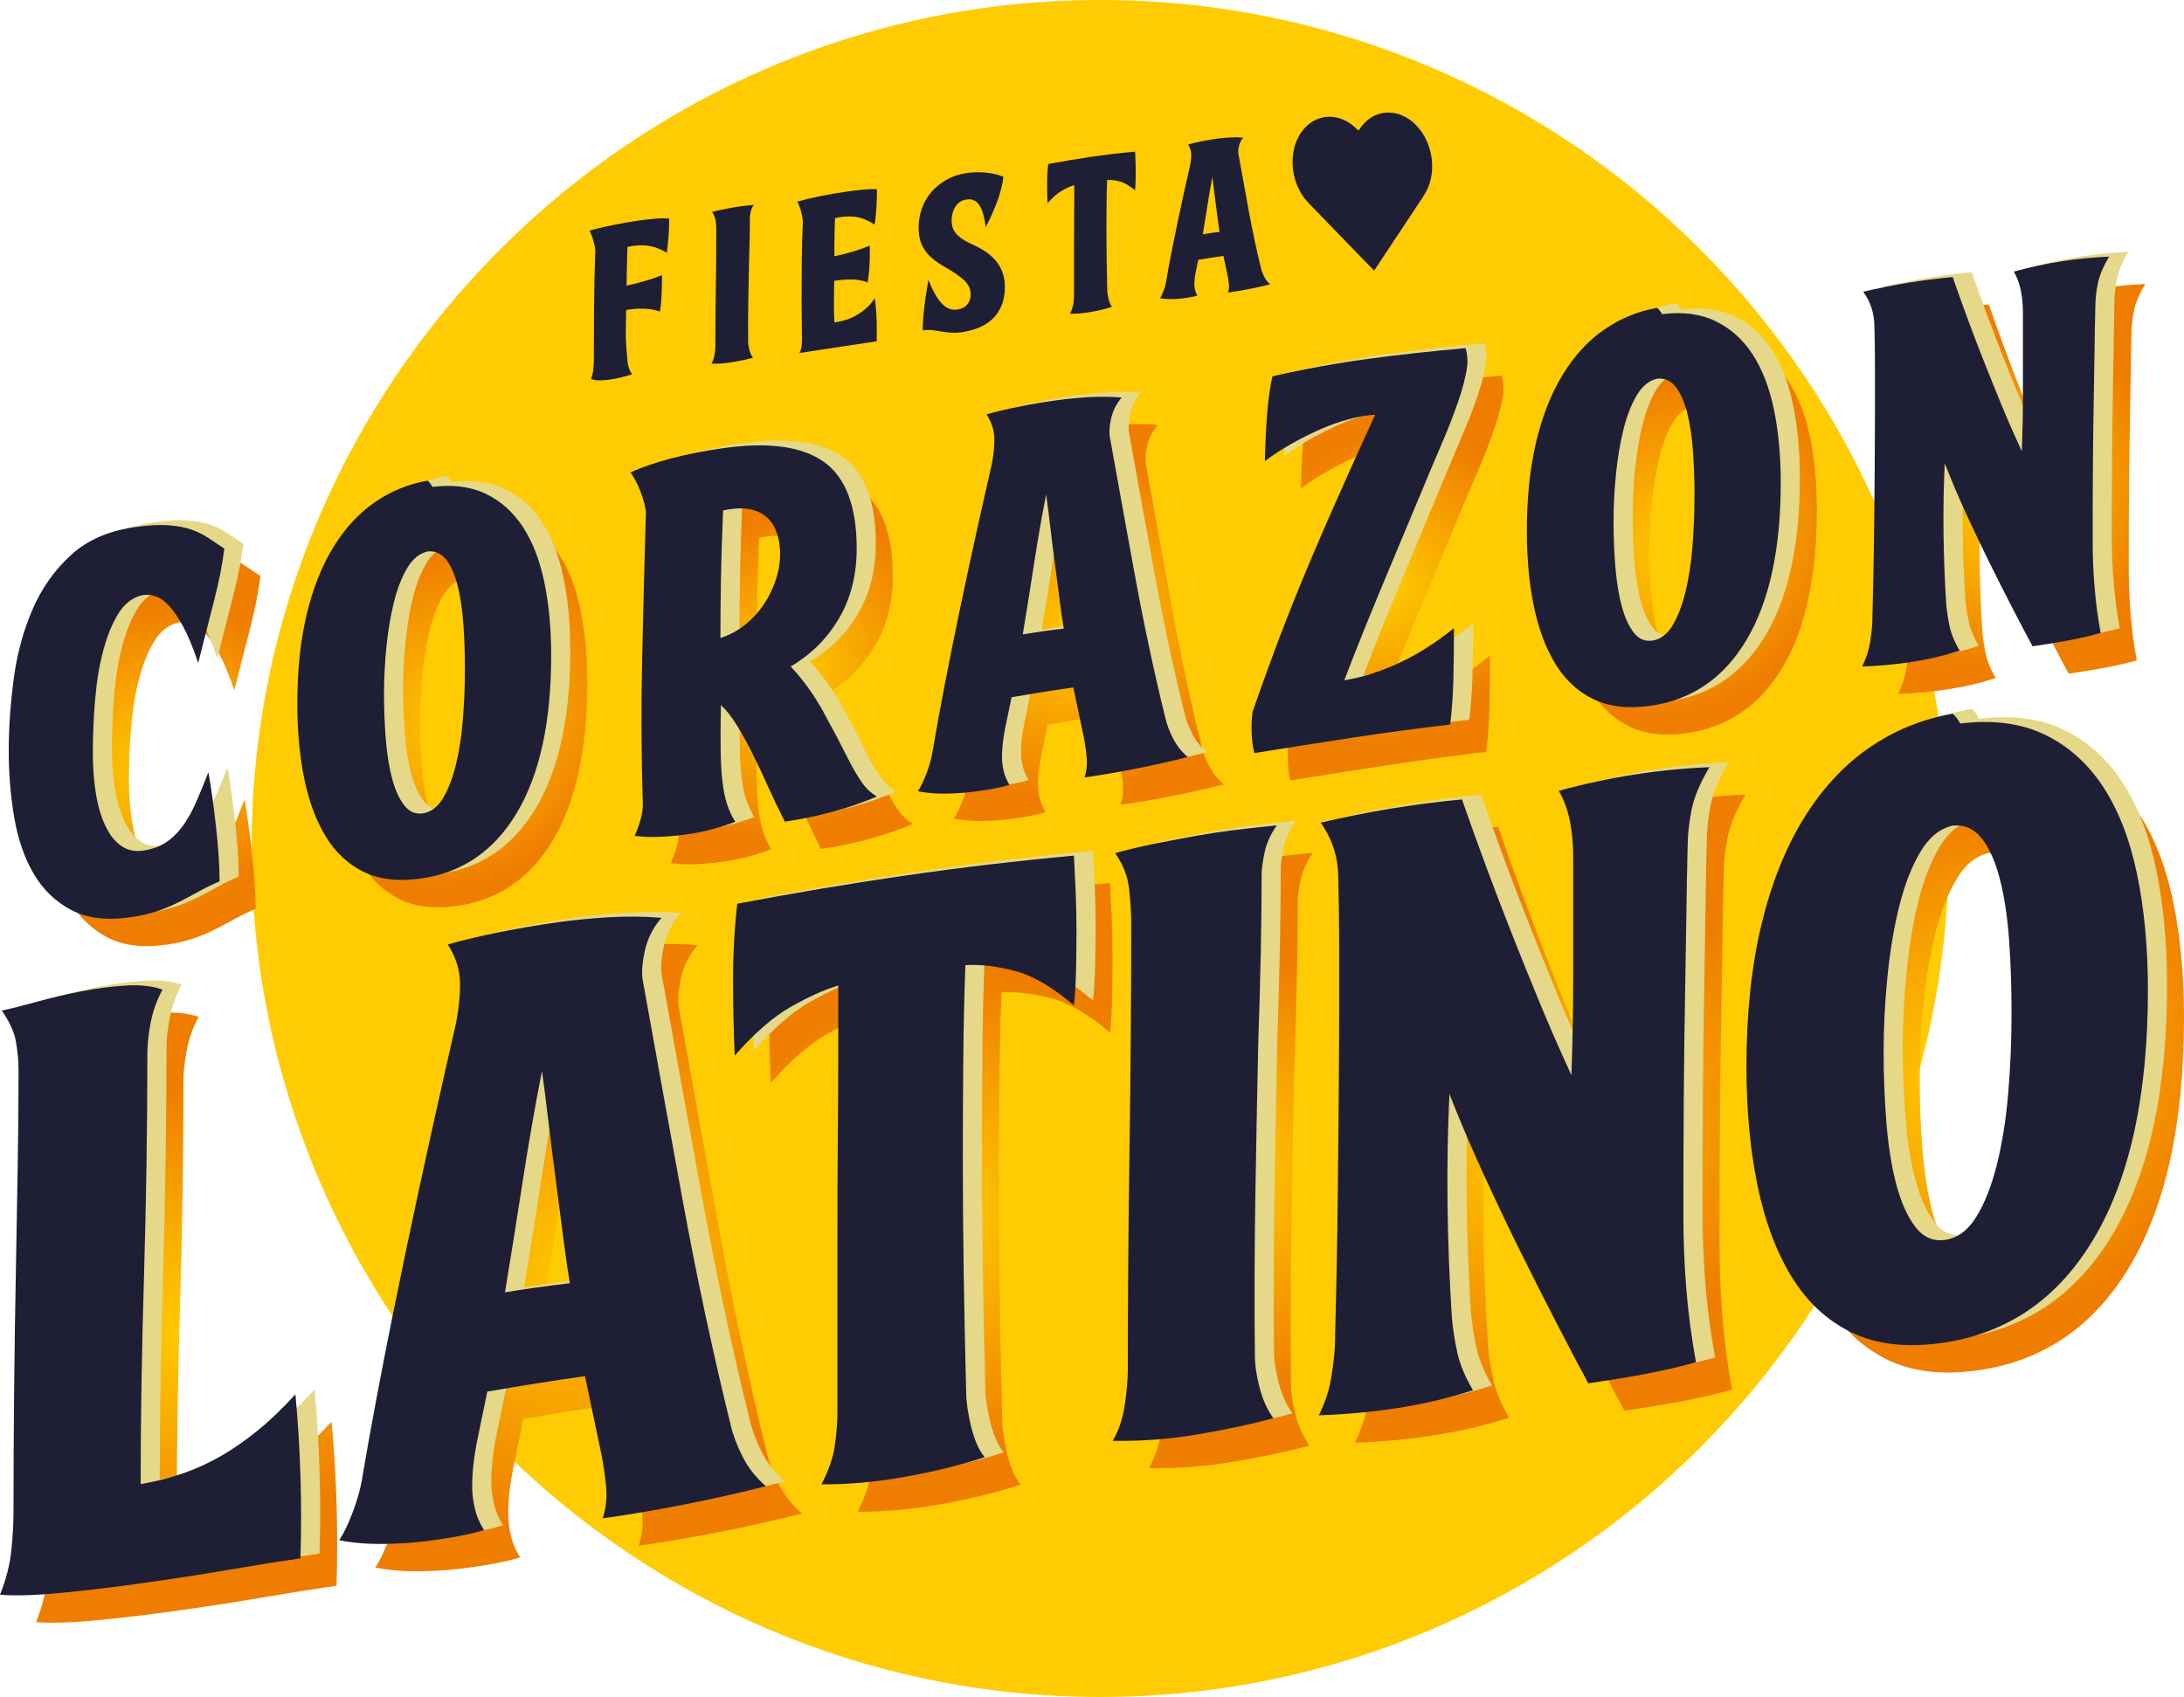 <?xml version="1.0" encoding="UTF-8"?>
<svg id="Ebene_1" data-name="Ebene 1" xmlns="http://www.w3.org/2000/svg" xmlns:xlink="http://www.w3.org/1999/xlink" viewBox="0 0 514.41 399.79">
  <defs>
    <style>
      .cls-1 {
        fill: url(#GradientFill_1-8);
      }

      .cls-2 {
        fill: url(#GradientFill_1-7);
      }

      .cls-3 {
        fill: url(#GradientFill_1-4);
      }

      .cls-4 {
        fill: url(#GradientFill_1-5);
      }

      .cls-5 {
        fill: url(#GradientFill_1-10);
      }

      .cls-6 {
        fill: url(#GradientFill_1-9);
      }

      .cls-7 {
        fill: #1e1f35;
      }

      .cls-8 {
        fill: url(#GradientFill_1);
      }

      .cls-9 {
        fill: #ffcc03;
        fill-rule: evenodd;
      }

      .cls-10 {
        fill: url(#GradientFill_1-2);
      }

      .cls-11 {
        fill: url(#GradientFill_1-6);
      }

      .cls-12 {
        fill: url(#GradientFill_1-11);
      }

      .cls-13 {
        fill: url(#GradientFill_1-13);
      }

      .cls-14 {
        fill: url(#GradientFill_1-3);
      }

      .cls-15 {
        fill: url(#GradientFill_1-12);
      }

      .cls-16 {
        fill: #e5d888;
      }
    </style>
    <radialGradient id="GradientFill_1" data-name="GradientFill 1" cx="43.96" cy="411.51" fx="43.96" fy="411.51" r="55.98" gradientTransform="translate(0 -96.98) rotate(-8) skewX(-7.85)" gradientUnits="userSpaceOnUse">
      <stop offset="0" stop-color="#fc0"/>
      <stop offset="1" stop-color="#ef7d00"/>
    </radialGradient>
    <radialGradient id="GradientFill_1-2" data-name="GradientFill 1" cx="138.64" cy="411.33" fx="138.64" fy="411.33" r="61.49" xlink:href="#GradientFill_1"/>
    <radialGradient id="GradientFill_1-3" data-name="GradientFill 1" cx="221.61" cy="411.72" fx="221.61" fy="411.72" r="57.7" xlink:href="#GradientFill_1"/>
    <radialGradient id="GradientFill_1-4" data-name="GradientFill 1" cx="289.9" cy="411.63" fx="289.9" fy="411.63" r="51.77" xlink:href="#GradientFill_1"/>
    <radialGradient id="GradientFill_1-5" data-name="GradientFill 1" cx="365.13" cy="412.09" fx="365.13" fy="412.09" r="59.82" xlink:href="#GradientFill_1"/>
    <radialGradient id="GradientFill_1-6" data-name="GradientFill 1" cx="467.13" cy="411.33" fx="467.13" fy="411.33" r="62.06" xlink:href="#GradientFill_1"/>
    <radialGradient id="GradientFill_1-7" data-name="GradientFill 1" cx="35.95" cy="279.16" fx="35.95" fy="279.16" r="37.08" xlink:href="#GradientFill_1"/>
    <radialGradient id="GradientFill_1-8" data-name="GradientFill 1" cx="108.42" cy="278.78" fx="108.42" fy="278.78" r="39.25" xlink:href="#GradientFill_1"/>
    <radialGradient id="GradientFill_1-9" data-name="GradientFill 1" cx="186.02" cy="279.16" fx="186.02" fy="279.16" r="37.87" xlink:href="#GradientFill_1"/>
    <radialGradient id="GradientFill_1-10" data-name="GradientFill 1" cx="256.48" cy="278.78" fx="256.48" fy="278.78" r="38.89" xlink:href="#GradientFill_1"/>
    <radialGradient id="GradientFill_1-11" data-name="GradientFill 1" cx="328.71" cy="279" fx="328.71" fy="279" r="36.27" xlink:href="#GradientFill_1"/>
    <radialGradient id="GradientFill_1-12" data-name="GradientFill 1" cx="398.03" cy="278.78" fx="398.03" fy="278.78" r="39.25" xlink:href="#GradientFill_1"/>
    <radialGradient id="GradientFill_1-13" data-name="GradientFill 1" cx="476.2" cy="279.26" fx="476.2" fy="279.26" r="37.83" xlink:href="#GradientFill_1"/>
  </defs>
  <path class="cls-9" d="M259.13,399.79c110.1,0,199.89-89.79,199.89-199.89S369.23,0,259.13,0,59.23,89.8,59.23,199.9s89.8,199.89,199.9,199.89Z"/>
  <g>
    <g>
      <g>
        <path class="cls-8" d="M78.08,334.9c1.19,12.79,1.59,25.68,1.19,38.69-4.63.65-10.24,1.54-16.85,2.67-6.61,1.13-13.32,2.17-20.12,3.12-6.81.96-13.25,1.73-19.33,2.32-6.08.59-10.9.74-14.47.45,1.45-3.64,2.34-7.13,2.68-10.49.33-3.35.5-6.34.5-8.99,0-18.9.2-38.42.59-58.56.13-7.16.26-14.81.4-22.95.13-8.15.2-15.65.2-22.53,0-2.11-.2-4.33-.59-6.66s-1.52-4.81-3.37-7.46c2.11-.43,4.86-1.11,8.23-2.05,3.37-.93,6.84-1.75,10.41-2.45,3.57-.7,7.07-1.16,10.51-1.38,3.44-.22,6.34.1,8.72.95-1.32,2.43-2.25,5.01-2.78,7.73-.53,2.72-.79,5.2-.79,7.45,0,8.33-.07,16.89-.2,25.7-.13,8.81-.33,17.66-.59,26.55-.27,8.89-.46,17.31-.59,25.26-.13,7.95-.2,15.89-.2,23.82,3.7-.65,7.1-1.52,10.21-2.62,3.1-1.1,6.08-2.47,8.92-4.13,2.84-1.65,5.68-3.64,8.52-5.96,2.84-2.31,5.78-5.14,8.82-8.47Z"/>
        <path class="cls-10" d="M88.39,369.33c1.06-1.6,2.11-3.8,3.17-6.59,1.06-2.79,1.78-5.34,2.18-7.64,1.32-7.85,2.88-16.39,4.66-25.63,1.78-9.24,3.67-18.59,5.65-28.05,1.98-9.46,4-18.83,6.05-28.11,2.05-9.27,4-17.94,5.85-26,.66-3.53.96-6.74.89-9.64-.07-2.9-1.03-5.8-2.88-8.72,3.7-1.05,7.8-2.02,12.29-2.92,4.49-.9,9.12-1.68,13.88-2.35,3.57-.5,7.43-.88,11.6-1.13,4.16-.25,8.36-.22,12.59.11-1.98,2.26-3.31,4.89-3.96,7.89-.66,3-.79,5.4-.4,7.19,2.91,16.24,6.01,33.39,9.32,51.42,3.3,18.04,7.07,35.68,11.3,52.93.53,2.3,1.45,4.79,2.78,7.44,1.32,2.66,3.17,5.01,5.55,7.05-5.82,1.48-12.09,2.89-18.83,4.23s-13.28,2.46-19.63,3.35c.79-2.36,1.06-4.91.79-7.64-.27-2.74-.66-5.39-1.19-7.96l-3.77-17.91c-3.96.56-7.73,1.12-11.3,1.69-3.57.57-7.47,1.22-11.7,1.94-.66,3.26-1.42,6.94-2.28,11.03-.86,4.09-1.29,7.91-1.29,11.48,0,1.46.2,3.08.59,4.87.4,1.8,1.12,3.54,2.18,5.24-1.32.45-3.24.92-5.75,1.4-2.51.49-5.32.91-8.42,1.28-3.11.37-6.41.57-9.91.6-3.5.03-6.84-.26-10.01-.87ZM142.71,308.77c-.53-3.23-1.06-6.92-1.59-11.08-.53-4.15-1.09-8.47-1.68-12.95-.59-4.48-1.16-8.96-1.69-13.44-.53-4.49-1.06-8.67-1.59-12.56-1.59,8.02-3.11,16.73-4.56,26.12-1.46,9.39-2.84,18.08-4.16,26.06,4.62-.78,9.71-1.5,15.26-2.15Z"/>
        <path class="cls-14" d="M261.46,243.31c-5.02-4.31-9.68-7.03-13.98-8.15-4.3-1.11-8.16-1.56-11.6-1.34-.27,7.44-.43,14.96-.5,22.57-.07,7.61-.1,15.51-.1,23.7s.07,16.78.2,25.74c.13,8.97.33,18.59.59,28.86,0,.93.1,2.07.3,3.43.2,1.36.46,2.75.79,4.15.33,1.41.76,2.77,1.29,4.08.53,1.31,1.19,2.44,1.98,3.39-5.55,1.84-11.8,3.38-18.73,4.62-6.94,1.24-13.51,1.83-19.72,1.78,1.72-3.28,2.78-6.37,3.17-9.27.4-2.9.59-5.47.59-7.71v-39.25c0-10.44.03-19.33.1-26.68.07-7.35.1-13.66.1-18.95v-15.66c-3.31.99-7.04,2.67-11.2,5.04-4.16,2.37-8.56,6.19-13.18,11.47-.27-5.91-.4-11.87-.4-17.89s.33-11.97.99-17.88c13.21-2.52,26.37-4.73,39.45-6.63,13.08-1.9,26.37-3.47,39.85-4.71.13,2.36.26,5.09.4,8.17.13,3.09.2,6.22.2,9.39s-.03,6.28-.1,9.33c-.07,3.05-.23,5.85-.5,8.4Z"/>
        <path class="cls-3" d="M270.57,345.91c1.45-2.45,2.41-5.33,2.88-8.63.46-3.3.69-6.01.69-8.12,0-16.52.13-33.82.4-51.9.26-18.08.4-35.77.4-53.09,0-2.64-.17-5.43-.5-8.36-.33-2.93-1.42-5.71-3.27-8.36,2.64-.77,5.55-1.47,8.72-2.12,3.17-.64,6.44-1.27,9.81-1.88,3.37-.6,6.74-1.11,10.11-1.52,3.37-.41,6.51-.75,9.42-1.03-1.46,2.06-2.41,4.17-2.87,6.35-.46,2.18-.7,3.93-.7,5.25,0,5.55-.07,11.61-.2,18.17-.13,6.56-.33,13.76-.6,21.59-.27,12.07-.49,24.32-.69,36.77-.2,12.45-.23,24.68-.1,36.69,0,2.25.36,4.78,1.09,7.58.72,2.81,1.81,5.23,3.27,7.27-5.15,1.39-11.07,2.65-17.74,3.78-6.68,1.14-13.38,1.65-20.12,1.54Z"/>
        <path class="cls-4" d="M355.42,333.99c-5.82,1.88-11.79,3.27-17.94,4.21-6.15.93-12.26,1.49-18.34,1.68,1.45-2.98,2.41-5.86,2.88-8.63.46-2.77.76-5.29.89-7.56.13-5.17.26-10.91.4-17.2.13-6.29.23-12.88.3-19.77.06-6.88.13-13.8.2-20.74.06-6.95.1-13.72.1-20.33v-17.25c0-5.42-.07-10.43-.2-15.04,0-4.89-1.39-9.25-4.16-13.09,5.55-1.31,11.07-2.41,16.55-3.32,5.48-.9,11.07-1.62,16.75-2.16,2.11,6.05,4.13,11.65,6.05,16.79,1.91,5.15,3.87,10.23,5.85,15.24,1.98,5.01,4.06,10.17,6.25,15.48,2.18,5.31,4.72,11.13,7.63,17.46.13-3.85.23-7.5.3-10.95.06-3.44.1-7.12.1-11.02v-30.03c0-2.78-.27-5.45-.79-8.02-.53-2.57-1.39-4.89-2.58-6.97,11.63-3.22,23.46-5.08,35.49-5.58-2.25,3.75-3.67,7.16-4.26,10.21-.59,3.06-.89,5.91-.89,8.55-.13,5.17-.23,10.54-.3,16.1-.07,5.56-.17,11.75-.3,18.58-.13,6.83-.23,14.54-.3,23.14-.07,8.6-.1,18.45-.1,29.55,0,5.55.23,11.17.69,16.85.46,5.68,1.22,11.43,2.28,17.22-3.83,1.07-7.93,2.01-12.29,2.82-4.36.81-8.72,1.52-13.08,2.14-2.25-4.17-4.73-8.88-7.43-14.12-2.71-5.23-5.52-10.79-8.43-16.66-2.91-5.87-5.82-11.97-8.72-18.3-2.91-6.33-5.62-12.69-8.13-19.08-.79,16.9-.59,34.51.59,52.85.26,2.74.69,5.45,1.29,8.15s1.81,5.63,3.67,8.8Z"/>
        <path class="cls-11" d="M468.42,174.58c.66.57,1.25,1.34,1.78,2.33,7.66-.94,14.27-.09,19.82,2.57,5.55,2.66,10.14,6.74,13.78,12.24,3.63,5.51,6.31,12.36,8.03,20.58,1.72,8.22,2.58,17.35,2.58,27.39,0,24.71-4.23,44.21-12.69,58.48-8.46,14.27-20.42,22.5-35.88,24.67-8.33,1.17-15.4.35-21.21-2.47-5.82-2.82-10.54-7.21-14.17-13.17-3.64-5.96-6.31-13.15-8.03-21.57-1.72-8.41-2.58-17.71-2.58-27.89,0-12.42,1.16-23.49,3.47-33.2,2.31-9.71,5.62-18.07,9.91-25.08,4.29-7.01,9.42-12.59,15.36-16.73,5.95-4.14,12.55-6.85,19.82-8.14ZM482.29,244.99c0-6.08-.2-11.83-.59-17.26-.4-5.43-1.12-10.18-2.18-14.26-1.06-4.08-2.48-7.25-4.26-9.51-1.78-2.26-4.06-3.26-6.84-3-3.04.69-5.58,2.77-7.63,6.23-2.05,3.46-3.7,7.73-4.96,12.79-1.26,5.07-2.18,10.62-2.78,16.65-.59,6.03-.89,11.89-.89,17.57s.23,11.66.69,17.15c.46,5.49,1.25,10.3,2.38,14.44,1.12,4.14,2.61,7.4,4.46,9.78,1.85,2.38,4.16,3.38,6.94,2.99,2.91-.41,5.35-2.21,7.33-5.39,1.98-3.18,3.6-7.28,4.86-12.28,1.25-5,2.15-10.61,2.68-16.83.53-6.22.79-12.57.79-19.04Z"/>
      </g>
      <g>
        <path class="cls-2" d="M57.58,188.38c.33,1.79.65,3.75.94,5.89.29,2.13.56,4.33.82,6.59.25,2.26.46,4.53.63,6.81.17,2.28.25,4.42.25,6.42-1.76.75-3.39,1.54-4.89,2.38-1.5.84-3.05,1.66-4.64,2.47-1.59.81-3.3,1.53-5.14,2.16-1.84.63-3.97,1.12-6.39,1.46-5.6.79-10.24.2-13.92-1.74-3.68-1.95-6.6-4.78-8.78-8.48-2.18-3.71-3.7-8.09-4.58-13.15-.88-5.06-1.32-10.35-1.32-15.86s.4-11.22,1.19-17.09c.79-5.88,2.28-11.31,4.45-16.3,2.17-4.99,5.18-9.23,9.03-12.74,3.84-3.51,8.86-5.7,15.04-6.57,3.18-.45,5.83-.59,7.96-.43,2.13.16,3.95.51,5.45,1.05s2.84,1.21,4.01,2.01c1.17.8,2.38,1.61,3.64,2.44-.42,3.57-1.23,7.72-2.45,12.44-1.21,4.73-2.44,9.56-3.7,14.5-1.17-3.51-2.34-6.36-3.51-8.53-1.17-2.17-2.32-3.85-3.45-5.03-1.13-1.18-2.24-1.92-3.32-2.23-1.09-.31-2.13-.35-3.13-.12-2.17.56-3.97,1.98-5.39,4.27-1.42,2.29-2.59,5.13-3.51,8.52-.92,3.39-1.57,7.2-1.94,11.43-.38,4.23-.56,8.56-.56,12.99,0,3.51.25,6.73.75,9.67s1.25,5.45,2.26,7.52c1,2.07,2.23,3.62,3.7,4.62,1.46,1.01,3.15,1.37,5.08,1.1s3.74-.88,5.2-1.8c1.46-.91,2.78-2.14,3.95-3.69,1.17-1.54,2.24-3.39,3.2-5.53.96-2.14,1.98-4.62,3.07-7.45Z"/>
        <path class="cls-1" d="M109.23,119.69c.42.36.79.85,1.13,1.47,4.85-.6,9.03-.06,12.54,1.62,3.51,1.68,6.41,4.26,8.71,7.74,2.3,3.48,3.99,7.82,5.08,13.01,1.09,5.2,1.63,10.97,1.63,17.32,0,15.63-2.68,27.96-8.02,36.98-5.35,9.03-12.91,14.23-22.69,15.6-5.27.74-9.74.22-13.41-1.56-3.68-1.78-6.67-4.56-8.96-8.33-2.3-3.77-3.99-8.32-5.08-13.64-1.09-5.32-1.63-11.2-1.63-17.64,0-7.86.73-14.85,2.19-21,1.46-6.14,3.55-11.43,6.27-15.86,2.72-4.44,5.96-7.96,9.72-10.58,3.76-2.62,7.94-4.33,12.54-5.15ZM118.01,164.22c0-3.84-.13-7.48-.38-10.92-.25-3.43-.71-6.44-1.38-9.02-.67-2.58-1.57-4.59-2.69-6.02-1.13-1.43-2.57-2.06-4.33-1.9-1.92.44-3.53,1.75-4.83,3.94-1.3,2.19-2.34,4.89-3.13,8.09-.8,3.21-1.38,6.71-1.76,10.53-.38,3.81-.56,7.52-.56,11.11s.15,7.38.44,10.84c.29,3.47.79,6.51,1.5,9.13.71,2.62,1.65,4.68,2.82,6.18,1.17,1.51,2.63,2.14,4.39,1.89s3.39-1.39,4.64-3.41c1.25-2.01,2.28-4.6,3.07-7.76.79-3.16,1.36-6.71,1.69-10.65.33-3.93.5-7.95.5-12.04Z"/>
        <path class="cls-6" d="M210.28,135.7c0,6.19-1.38,11.65-4.14,16.38-2.76,4.73-6.56,8.53-11.41,11.38,2.92,3.1,5.47,6.63,7.65,10.59,2.17,3.96,4.26,7.93,6.27,11.91.67,1.33,1.52,2.79,2.57,4.4,1.04,1.61,2.32,2.85,3.82,3.73-1.42.62-3.03,1.24-4.83,1.87-1.8.63-3.66,1.2-5.58,1.72-1.92.52-3.87.98-5.83,1.38-1.97.4-3.78.72-5.45.95-1.42-2.81-2.76-5.61-4.01-8.4-1.25-2.79-2.49-5.4-3.7-7.82-1.21-2.42-2.42-4.61-3.64-6.57-1.21-1.96-2.44-3.52-3.7-4.68-.08,4.11-.11,7.64-.06,10.6.04,2.96.19,5.49.44,7.59s.63,3.88,1.13,5.36c.5,1.48,1.13,2.79,1.88,3.94-1.59.64-3.38,1.23-5.39,1.76s-4.05.95-6.14,1.24c-2.09.29-4.18.48-6.27.57-2.09.09-4.05,0-5.89-.24.75-1.78,1.27-3.29,1.57-4.55.29-1.25.4-2.54.31-3.87-.34-11.15-.38-22.3-.13-33.46.25-11.15.54-22.64.88-34.48-.17-1.4-.59-2.97-1.25-4.71-.67-1.74-1.46-3.26-2.38-4.56,2.67-1.21,5.87-2.31,9.59-3.29,3.72-.98,7.84-1.79,12.35-2.43,10.61-1.49,18.49-.4,23.63,3.26,5.14,3.67,7.71,10.47,7.71,20.42ZM178.81,126.71c-.25,5.89-.42,11.22-.5,15.99-.08,4.78-.13,9.46-.13,14.06,2.26-.73,4.26-1.83,6.02-3.29,1.76-1.46,3.24-3.13,4.45-5.01,1.21-1.88,2.13-3.87,2.76-5.97.63-2.09.9-4.14.82-6.13-.17-3.99-1.4-6.82-3.7-8.51-2.3-1.68-5.54-2.06-9.72-1.14Z"/>
        <path class="cls-5" d="M224.7,192.85c.67-1.01,1.34-2.4,2.01-4.17.67-1.77,1.13-3.38,1.38-4.83.84-4.96,1.82-10.37,2.95-16.21,1.13-5.84,2.32-11.75,3.57-17.74,1.25-5.98,2.53-11.91,3.82-17.78,1.3-5.86,2.53-11.34,3.7-16.44.42-2.23.6-4.26.56-6.1-.04-1.83-.65-3.67-1.82-5.51,2.34-.66,4.93-1.28,7.77-1.84,2.84-.57,5.77-1.06,8.78-1.48,2.26-.32,4.7-.55,7.33-.72,2.63-.16,5.29-.14,7.96.07-1.25,1.43-2.09,3.09-2.51,4.99-.42,1.9-.5,3.41-.25,4.55,1.84,10.27,3.8,21.11,5.89,32.52,2.09,11.41,4.47,22.57,7.15,33.47.33,1.46.92,3.03,1.76,4.71.84,1.68,2.01,3.17,3.51,4.46-3.68.94-7.65,1.83-11.91,2.68-4.26.85-8.4,1.56-12.41,2.12.5-1.49.67-3.1.5-4.83-.17-1.73-.42-3.41-.75-5.04l-2.38-11.32c-2.51.35-4.89.71-7.15,1.07-2.26.36-4.72.77-7.4,1.23-.42,2.06-.9,4.39-1.44,6.97-.55,2.58-.82,5-.82,7.26,0,.92.13,1.95.38,3.08.25,1.14.71,2.24,1.38,3.32-.84.29-2.05.58-3.64.89-1.59.31-3.37.58-5.33.81-1.96.23-4.05.36-6.27.38-2.22.02-4.33-.16-6.33-.55ZM259.05,154.55c-.33-2.04-.67-4.38-1-7.01-.33-2.63-.69-5.36-1.07-8.19-.38-2.83-.73-5.66-1.07-8.5-.33-2.84-.67-5.49-1-7.95-1,5.07-1.96,10.58-2.88,16.52-.92,5.94-1.8,11.43-2.63,16.48,2.92-.49,6.14-.95,9.65-1.36Z"/>
        <path class="cls-12" d="M306.44,115.04c.08-4.02.25-7.66.5-10.91s.67-6.26,1.25-9.02c7.61-1.74,15.13-3.11,22.57-4.11,7.44-1,15.09-1.85,22.94-2.53.17.56.29,1.24.38,2.02.08.78.08,1.52,0,2.19-.33,2.47-1.05,5.27-2.13,8.39-1.09,3.12-2.26,6.15-3.51,9.08-1.76,4.09-3.66,8.6-5.7,13.53-2.05,4.93-4.14,9.92-6.27,14.99-2.13,5.06-4.18,10.01-6.14,14.84-1.96,4.83-3.7,9.23-5.2,13.21,4.18-.67,8.46-2.02,12.85-4.06,4.39-2.04,8.71-4.78,12.98-8.22,0,4.1-.04,8.01-.13,11.74-.08,3.73-.34,7.38-.75,10.95-7.86.94-15.55,1.98-23.07,3.12-7.52,1.14-15.21,2.35-23.07,3.62-.34-1.29-.55-2.89-.63-4.8-.08-1.91,0-3.59.25-5.05,1.5-4.31,3.13-8.84,4.89-13.6,1.76-4.76,3.78-9.95,6.08-15.59,2.3-5.63,4.91-11.76,7.84-18.4,2.92-6.64,6.27-14.06,10.03-22.28-1.92.1-3.99.46-6.21,1.06-2.22.61-4.45,1.4-6.71,2.38-2.26.99-4.51,2.12-6.77,3.4-2.26,1.28-4.35,2.64-6.27,4.08Z"/>
        <path class="cls-15" d="M398.84,78.99c.42.36.79.85,1.13,1.47,4.85-.6,9.03-.06,12.54,1.62,3.51,1.68,6.41,4.26,8.71,7.74,2.3,3.48,3.99,7.82,5.08,13.01,1.09,5.2,1.63,10.97,1.63,17.32,0,15.63-2.68,27.96-8.02,36.98-5.35,9.03-12.91,14.23-22.69,15.6-5.27.74-9.74.22-13.42-1.56-3.68-1.78-6.67-4.56-8.96-8.33-2.3-3.77-3.99-8.32-5.08-13.64-1.09-5.32-1.63-11.2-1.63-17.64,0-7.86.73-14.85,2.19-21,1.46-6.14,3.55-11.43,6.27-15.86,2.72-4.44,5.95-7.96,9.72-10.58,3.76-2.62,7.94-4.33,12.54-5.15ZM407.62,123.51c0-3.84-.13-7.48-.38-10.92-.25-3.43-.71-6.44-1.38-9.02-.67-2.58-1.57-4.58-2.7-6.02-1.13-1.43-2.57-2.06-4.33-1.9-1.92.44-3.53,1.75-4.83,3.94-1.3,2.19-2.34,4.89-3.13,8.09-.79,3.2-1.38,6.71-1.76,10.53-.38,3.81-.56,7.52-.56,11.11s.15,7.38.44,10.84c.29,3.47.79,6.51,1.5,9.13.71,2.62,1.65,4.68,2.82,6.18,1.17,1.51,2.63,2.14,4.39,1.89,1.84-.26,3.39-1.39,4.64-3.41,1.25-2.01,2.28-4.6,3.07-7.76.79-3.16,1.36-6.71,1.69-10.64.33-3.93.5-7.95.5-12.04Z"/>
        <path class="cls-13" d="M470.06,159.75c-3.68,1.19-7.46,2.07-11.35,2.66-3.89.59-7.75.94-11.6,1.07.92-1.88,1.52-3.7,1.82-5.46.29-1.75.48-3.35.56-4.78.08-3.27.17-6.9.25-10.88.08-3.98.15-8.15.19-12.5.04-4.35.08-8.72.13-13.12.04-4.39.06-8.68.06-12.86v-10.91c0-3.43-.04-6.6-.13-9.51,0-3.09-.88-5.85-2.63-8.28,3.51-.83,7-1.53,10.47-2.1,3.47-.57,7-1.02,10.59-1.36,1.34,3.82,2.61,7.37,3.82,10.62,1.21,3.26,2.45,6.47,3.7,9.63,1.25,3.17,2.57,6.43,3.95,9.79,1.38,3.36,2.99,7.04,4.83,11.04.08-2.43.14-4.74.19-6.92.04-2.18.06-4.5.06-6.97v-18.99c0-1.76-.17-3.44-.5-5.07-.34-1.62-.88-3.09-1.63-4.41,7.35-2.04,14.84-3.21,22.44-3.53-1.42,2.37-2.32,4.53-2.69,6.46s-.56,3.74-.56,5.41c-.08,3.27-.15,6.67-.19,10.18-.04,3.52-.11,7.43-.19,11.75-.08,4.32-.15,9.2-.19,14.63-.04,5.44-.06,11.67-.06,18.69,0,3.51.14,7.06.44,10.66.29,3.6.77,7.23,1.44,10.89-2.43.68-5.02,1.27-7.77,1.78-2.76.51-5.52.96-8.27,1.35-1.42-2.64-2.99-5.62-4.7-8.93-1.71-3.31-3.49-6.82-5.33-10.53-1.84-3.71-3.68-7.57-5.52-11.57-1.84-4-3.55-8.02-5.14-12.07-.5,10.69-.38,21.83.38,33.42.17,1.73.44,3.45.81,5.15s1.15,3.56,2.32,5.57Z"/>
      </g>
    </g>
    <g>
      <g>
        <path class="cls-16" d="M74.08,327.32c1.19,12.79,1.59,25.68,1.19,38.69-4.63.65-10.24,1.54-16.85,2.67-6.61,1.13-13.32,2.17-20.12,3.12-6.81.96-13.25,1.73-19.33,2.32-6.08.59-10.9.74-14.47.45,1.45-3.64,2.34-7.13,2.68-10.49.33-3.35.5-6.34.5-8.99,0-18.9.2-38.42.59-58.56.13-7.16.26-14.81.4-22.95.13-8.15.2-15.65.2-22.53,0-2.11-.2-4.33-.59-6.66s-1.52-4.81-3.37-7.46c2.11-.43,4.86-1.11,8.23-2.05,3.37-.93,6.84-1.75,10.41-2.45,3.57-.7,7.07-1.16,10.51-1.38,3.44-.22,6.34.1,8.72.95-1.32,2.43-2.25,5.01-2.78,7.73-.53,2.72-.79,5.2-.79,7.45,0,8.33-.07,16.89-.2,25.7-.13,8.81-.33,17.66-.59,26.55-.27,8.89-.46,17.31-.59,25.26-.13,7.95-.2,15.89-.2,23.82,3.7-.65,7.1-1.52,10.21-2.62,3.1-1.1,6.08-2.47,8.92-4.13,2.84-1.65,5.68-3.64,8.52-5.96,2.84-2.31,5.78-5.14,8.82-8.47Z"/>
        <path class="cls-16" d="M84.39,361.76c1.06-1.6,2.11-3.8,3.17-6.59,1.06-2.79,1.78-5.34,2.18-7.64,1.32-7.85,2.88-16.39,4.66-25.63,1.78-9.24,3.67-18.59,5.65-28.05,1.98-9.46,4-18.83,6.05-28.11,2.05-9.27,4-17.94,5.85-26,.66-3.53.96-6.74.89-9.64-.07-2.9-1.03-5.8-2.88-8.72,3.7-1.05,7.8-2.02,12.29-2.92,4.49-.9,9.12-1.68,13.88-2.35,3.57-.5,7.43-.88,11.6-1.13,4.16-.25,8.36-.22,12.59.11-1.98,2.26-3.31,4.89-3.96,7.89-.66,3-.79,5.4-.4,7.19,2.91,16.24,6.01,33.39,9.32,51.42,3.3,18.04,7.07,35.68,11.3,52.93.53,2.3,1.45,4.79,2.78,7.44,1.32,2.66,3.17,5.01,5.55,7.05-5.82,1.48-12.09,2.89-18.83,4.23-6.74,1.34-13.28,2.46-19.63,3.35.79-2.36,1.06-4.91.79-7.64-.27-2.74-.66-5.39-1.19-7.96l-3.77-17.91c-3.96.56-7.73,1.12-11.3,1.69-3.57.57-7.47,1.22-11.7,1.94-.66,3.26-1.42,6.94-2.28,11.03-.86,4.09-1.29,7.91-1.29,11.48,0,1.46.2,3.08.59,4.87.4,1.8,1.12,3.54,2.18,5.24-1.32.45-3.24.92-5.75,1.4-2.51.49-5.32.91-8.42,1.28-3.11.37-6.41.57-9.91.6-3.5.03-6.84-.26-10.01-.87ZM138.71,301.19c-.53-3.23-1.06-6.92-1.59-11.08-.53-4.15-1.09-8.47-1.68-12.95-.59-4.48-1.16-8.96-1.69-13.44-.53-4.49-1.06-8.67-1.59-12.56-1.59,8.02-3.11,16.73-4.56,26.12-1.46,9.39-2.84,18.08-4.16,26.06,4.62-.78,9.71-1.5,15.26-2.15Z"/>
        <path class="cls-16" d="M257.46,235.73c-5.02-4.31-9.68-7.03-13.98-8.15-4.3-1.11-8.16-1.56-11.6-1.34-.27,7.44-.43,14.96-.5,22.57-.07,7.61-.1,15.51-.1,23.7s.07,16.78.2,25.74c.13,8.97.33,18.59.59,28.86,0,.93.1,2.07.3,3.43.2,1.36.46,2.75.79,4.15.33,1.41.76,2.77,1.29,4.08.53,1.31,1.19,2.44,1.98,3.39-5.55,1.84-11.8,3.38-18.73,4.62-6.94,1.24-13.51,1.83-19.72,1.78,1.72-3.28,2.78-6.37,3.17-9.27.4-2.9.59-5.47.59-7.71v-39.25c0-10.44.03-19.33.1-26.68.07-7.35.1-13.66.1-18.95v-15.66c-3.31.99-7.04,2.67-11.2,5.04-4.16,2.37-8.56,6.19-13.18,11.47-.27-5.91-.4-11.87-.4-17.89s.33-11.97.99-17.88c13.21-2.52,26.37-4.73,39.45-6.63,13.08-1.9,26.37-3.47,39.85-4.71.13,2.36.26,5.09.4,8.17.13,3.09.2,6.22.2,9.39s-.03,6.28-.1,9.33c-.07,3.05-.23,5.85-.5,8.4Z"/>
        <path class="cls-16" d="M266.57,338.33c1.45-2.45,2.41-5.33,2.88-8.63.46-3.3.69-6.01.69-8.12,0-16.52.13-33.82.4-51.9.26-18.08.4-35.77.4-53.09,0-2.64-.17-5.43-.5-8.36-.33-2.93-1.42-5.71-3.27-8.36,2.64-.77,5.55-1.47,8.72-2.12,3.17-.64,6.44-1.27,9.81-1.88,3.37-.6,6.74-1.11,10.11-1.52,3.37-.41,6.51-.75,9.42-1.03-1.46,2.06-2.41,4.17-2.87,6.35-.46,2.18-.7,3.93-.7,5.25,0,5.55-.07,11.61-.2,18.17-.13,6.56-.33,13.76-.6,21.59-.27,12.07-.49,24.32-.69,36.77-.2,12.45-.23,24.68-.1,36.69,0,2.25.36,4.78,1.09,7.58.72,2.81,1.81,5.23,3.27,7.27-5.15,1.39-11.07,2.65-17.74,3.78-6.68,1.14-13.38,1.65-20.12,1.54Z"/>
        <path class="cls-16" d="M351.42,326.41c-5.82,1.88-11.79,3.27-17.94,4.21-6.15.93-12.26,1.49-18.34,1.68,1.45-2.98,2.41-5.86,2.88-8.63.46-2.77.76-5.29.89-7.56.13-5.17.26-10.91.4-17.2.13-6.29.23-12.88.3-19.77.06-6.88.13-13.8.2-20.74.06-6.95.1-13.72.1-20.33v-17.25c0-5.42-.07-10.43-.2-15.04,0-4.89-1.39-9.25-4.16-13.09,5.55-1.31,11.07-2.41,16.55-3.32,5.48-.9,11.07-1.62,16.75-2.16,2.11,6.05,4.13,11.65,6.05,16.79,1.91,5.15,3.87,10.23,5.85,15.24,1.98,5.01,4.06,10.17,6.25,15.48,2.18,5.31,4.72,11.13,7.63,17.46.13-3.85.23-7.5.3-10.95.06-3.44.1-7.12.1-11.02v-30.03c0-2.78-.27-5.45-.79-8.02-.53-2.57-1.39-4.89-2.58-6.97,11.63-3.22,23.46-5.08,35.49-5.58-2.25,3.75-3.67,7.16-4.26,10.21-.59,3.06-.89,5.91-.89,8.55-.13,5.17-.23,10.54-.3,16.1-.07,5.56-.17,11.75-.3,18.58-.13,6.83-.23,14.54-.3,23.14-.07,8.6-.1,18.45-.1,29.55,0,5.55.23,11.17.69,16.85.46,5.68,1.22,11.43,2.28,17.22-3.83,1.07-7.93,2.01-12.29,2.82-4.36.81-8.72,1.52-13.08,2.14-2.25-4.17-4.73-8.88-7.43-14.12-2.71-5.23-5.52-10.79-8.43-16.66-2.91-5.87-5.82-11.97-8.72-18.3-2.91-6.33-5.62-12.69-8.13-19.08-.79,16.9-.59,34.51.59,52.85.26,2.74.69,5.45,1.29,8.15s1.81,5.63,3.67,8.8Z"/>
        <path class="cls-16" d="M464.42,167c.66.57,1.25,1.34,1.78,2.33,7.66-.94,14.27-.09,19.82,2.57,5.55,2.66,10.14,6.74,13.78,12.24,3.63,5.51,6.31,12.36,8.03,20.58,1.72,8.22,2.58,17.35,2.58,27.39,0,24.71-4.23,44.21-12.69,58.48-8.46,14.27-20.42,22.5-35.88,24.67-8.33,1.17-15.4.35-21.21-2.47-5.82-2.82-10.54-7.21-14.17-13.17-3.64-5.96-6.31-13.15-8.03-21.57-1.72-8.41-2.58-17.71-2.58-27.89,0-12.42,1.16-23.49,3.47-33.2,2.31-9.71,5.62-18.07,9.91-25.08,4.29-7.01,9.42-12.59,15.36-16.73,5.95-4.14,12.55-6.85,19.82-8.14ZM478.29,237.41c0-6.08-.2-11.83-.59-17.26-.4-5.43-1.12-10.18-2.18-14.26-1.06-4.08-2.48-7.25-4.26-9.51-1.78-2.26-4.06-3.26-6.84-3-3.04.69-5.58,2.77-7.63,6.23-2.05,3.46-3.7,7.73-4.96,12.79-1.26,5.07-2.18,10.62-2.78,16.65-.59,6.03-.89,11.89-.89,17.57s.23,11.66.69,17.15c.46,5.49,1.25,10.3,2.38,14.44,1.12,4.14,2.61,7.4,4.46,9.78,1.85,2.38,4.16,3.38,6.94,2.99,2.91-.41,5.35-2.21,7.33-5.39,1.98-3.18,3.6-7.28,4.86-12.28,1.25-5,2.15-10.61,2.68-16.83.53-6.22.79-12.57.79-19.04Z"/>
      </g>
      <g>
        <path class="cls-16" d="M53.58,180.8c.33,1.79.65,3.75.94,5.89.29,2.13.56,4.33.82,6.59.25,2.26.46,4.53.63,6.81.17,2.28.25,4.42.25,6.42-1.76.75-3.39,1.54-4.89,2.38-1.5.84-3.05,1.66-4.64,2.47-1.59.81-3.3,1.53-5.14,2.16-1.84.63-3.97,1.12-6.39,1.46-5.6.79-10.24.2-13.92-1.74-3.68-1.95-6.6-4.78-8.78-8.48-2.18-3.71-3.7-8.09-4.58-13.15-.88-5.06-1.32-10.35-1.32-15.86s.4-11.22,1.19-17.09c.79-5.88,2.28-11.31,4.45-16.3,2.17-4.99,5.18-9.23,9.03-12.74,3.84-3.51,8.86-5.7,15.04-6.57,3.18-.45,5.83-.59,7.96-.43,2.13.16,3.95.51,5.45,1.05,1.5.54,2.84,1.21,4.01,2.01,1.17.8,2.38,1.61,3.64,2.44-.42,3.57-1.23,7.72-2.45,12.44-1.21,4.73-2.44,9.56-3.7,14.5-1.17-3.51-2.34-6.36-3.51-8.53-1.17-2.17-2.32-3.85-3.45-5.03-1.13-1.18-2.24-1.92-3.32-2.23-1.09-.31-2.13-.35-3.13-.12-2.17.56-3.97,1.98-5.39,4.27-1.42,2.29-2.59,5.13-3.51,8.52-.92,3.39-1.57,7.2-1.94,11.43-.38,4.23-.56,8.56-.56,12.99,0,3.51.25,6.73.75,9.67s1.25,5.45,2.26,7.52c1,2.07,2.23,3.62,3.7,4.62,1.46,1.01,3.15,1.37,5.08,1.1s3.74-.88,5.2-1.8c1.46-.91,2.78-2.14,3.95-3.69,1.17-1.54,2.24-3.39,3.2-5.53.96-2.14,1.98-4.62,3.07-7.45Z"/>
        <path class="cls-16" d="M105.23,112.11c.42.36.79.85,1.13,1.47,4.85-.6,9.03-.06,12.54,1.62,3.51,1.68,6.41,4.26,8.71,7.74,2.3,3.48,3.99,7.82,5.08,13.01,1.09,5.2,1.63,10.97,1.63,17.32,0,15.63-2.68,27.96-8.02,36.98-5.35,9.03-12.91,14.23-22.69,15.6-5.27.74-9.74.22-13.41-1.56-3.68-1.78-6.67-4.56-8.96-8.33-2.3-3.77-3.99-8.32-5.08-13.64-1.09-5.32-1.63-11.2-1.63-17.64,0-7.86.73-14.85,2.19-21,1.46-6.14,3.55-11.43,6.27-15.86,2.72-4.44,5.96-7.96,9.72-10.58,3.76-2.62,7.94-4.33,12.54-5.15ZM114.01,156.64c0-3.84-.13-7.48-.38-10.92-.25-3.43-.71-6.44-1.38-9.02-.67-2.58-1.57-4.59-2.69-6.02-1.13-1.43-2.57-2.06-4.33-1.9-1.92.44-3.53,1.75-4.83,3.94-1.3,2.19-2.34,4.89-3.13,8.09-.8,3.21-1.38,6.71-1.76,10.53-.38,3.81-.56,7.52-.56,11.11s.15,7.38.44,10.84c.29,3.47.79,6.51,1.5,9.13.71,2.62,1.65,4.68,2.82,6.18,1.17,1.51,2.63,2.14,4.39,1.89s3.39-1.39,4.64-3.41c1.25-2.01,2.28-4.6,3.07-7.76.79-3.16,1.36-6.71,1.69-10.65.33-3.93.5-7.95.5-12.04Z"/>
        <path class="cls-16" d="M206.28,128.12c0,6.19-1.38,11.65-4.14,16.38-2.76,4.73-6.56,8.53-11.41,11.38,2.92,3.1,5.47,6.63,7.65,10.59,2.17,3.96,4.26,7.93,6.27,11.91.67,1.33,1.52,2.79,2.57,4.4,1.04,1.61,2.32,2.85,3.82,3.73-1.42.62-3.03,1.24-4.83,1.87-1.8.63-3.66,1.2-5.58,1.72-1.92.52-3.87.98-5.83,1.38-1.97.4-3.78.72-5.45.95-1.42-2.81-2.76-5.61-4.01-8.4-1.25-2.79-2.49-5.4-3.7-7.82-1.21-2.42-2.42-4.61-3.64-6.57-1.21-1.96-2.44-3.52-3.7-4.68-.08,4.11-.11,7.64-.06,10.6.04,2.96.19,5.49.44,7.59s.63,3.88,1.13,5.36c.5,1.48,1.13,2.79,1.88,3.94-1.59.64-3.38,1.23-5.39,1.76s-4.05.95-6.14,1.24-4.18.48-6.27.57c-2.09.09-4.05,0-5.89-.24.75-1.78,1.27-3.29,1.57-4.55.29-1.25.4-2.54.31-3.87-.34-11.15-.38-22.3-.13-33.46.25-11.15.54-22.64.88-34.48-.17-1.4-.59-2.97-1.25-4.71-.67-1.74-1.46-3.26-2.38-4.56,2.67-1.21,5.87-2.31,9.59-3.29,3.72-.98,7.84-1.79,12.35-2.43,10.61-1.49,18.49-.4,23.63,3.26,5.14,3.67,7.71,10.47,7.71,20.42ZM174.81,119.13c-.25,5.89-.42,11.22-.5,15.99-.08,4.78-.13,9.46-.13,14.06,2.26-.73,4.26-1.83,6.02-3.29,1.76-1.46,3.24-3.13,4.45-5.01,1.21-1.88,2.13-3.87,2.76-5.97.63-2.09.9-4.14.82-6.13-.17-3.99-1.4-6.82-3.7-8.51-2.3-1.68-5.54-2.06-9.72-1.14Z"/>
        <path class="cls-16" d="M220.7,185.27c.67-1.01,1.34-2.4,2.01-4.17.67-1.77,1.13-3.38,1.38-4.83.84-4.96,1.82-10.37,2.95-16.21,1.13-5.84,2.32-11.75,3.57-17.74,1.25-5.98,2.53-11.91,3.82-17.78,1.3-5.86,2.53-11.34,3.7-16.44.42-2.23.6-4.26.56-6.1-.04-1.83-.65-3.67-1.82-5.51,2.34-.66,4.93-1.28,7.77-1.84,2.84-.57,5.77-1.06,8.78-1.48,2.26-.32,4.7-.55,7.33-.72,2.63-.16,5.29-.14,7.96.07-1.25,1.43-2.09,3.09-2.51,4.99-.42,1.9-.5,3.41-.25,4.55,1.84,10.27,3.8,21.11,5.89,32.52,2.09,11.41,4.47,22.57,7.15,33.47.33,1.46.92,3.03,1.76,4.71.84,1.68,2.01,3.17,3.51,4.46-3.68.94-7.65,1.83-11.91,2.68-4.26.85-8.4,1.56-12.41,2.12.5-1.49.67-3.1.5-4.83-.17-1.73-.42-3.41-.75-5.04l-2.38-11.32c-2.51.35-4.89.71-7.15,1.07-2.26.36-4.72.77-7.4,1.23-.42,2.06-.9,4.39-1.44,6.97-.55,2.58-.82,5-.82,7.26,0,.92.13,1.95.38,3.08.25,1.14.71,2.24,1.38,3.32-.84.29-2.05.58-3.64.89-1.59.31-3.37.58-5.33.81-1.96.23-4.05.36-6.27.38-2.22.02-4.33-.16-6.33-.55ZM255.05,146.97c-.33-2.04-.67-4.38-1-7.01-.33-2.63-.69-5.36-1.07-8.19-.38-2.83-.73-5.66-1.07-8.5-.33-2.84-.67-5.49-1-7.95-1,5.07-1.96,10.58-2.88,16.52-.92,5.94-1.8,11.43-2.63,16.48,2.92-.49,6.14-.95,9.65-1.36Z"/>
        <path class="cls-16" d="M302.44,107.46c.08-4.02.25-7.66.5-10.91s.67-6.26,1.25-9.02c7.61-1.74,15.13-3.11,22.57-4.11,7.44-1,15.09-1.85,22.94-2.53.17.56.29,1.24.38,2.02.08.78.08,1.52,0,2.19-.33,2.47-1.05,5.27-2.13,8.39-1.09,3.12-2.26,6.15-3.51,9.08-1.76,4.09-3.66,8.6-5.7,13.53-2.05,4.93-4.14,9.92-6.27,14.99-2.13,5.06-4.18,10.01-6.14,14.84-1.96,4.83-3.7,9.23-5.2,13.21,4.18-.67,8.46-2.02,12.85-4.06,4.39-2.04,8.71-4.78,12.98-8.22,0,4.1-.04,8.01-.13,11.74-.08,3.73-.34,7.38-.75,10.95-7.86.94-15.55,1.98-23.07,3.12-7.52,1.14-15.21,2.35-23.07,3.62-.34-1.29-.55-2.89-.63-4.8-.08-1.91,0-3.59.25-5.05,1.5-4.31,3.13-8.84,4.89-13.6,1.76-4.76,3.78-9.95,6.08-15.59,2.3-5.63,4.91-11.76,7.84-18.4,2.92-6.64,6.27-14.06,10.03-22.28-1.92.1-3.99.46-6.21,1.06-2.22.61-4.45,1.4-6.71,2.38-2.26.99-4.51,2.12-6.77,3.4-2.26,1.28-4.35,2.64-6.27,4.08Z"/>
        <path class="cls-16" d="M394.84,71.41c.42.36.79.85,1.13,1.47,4.85-.6,9.03-.06,12.54,1.62,3.51,1.68,6.41,4.26,8.71,7.74,2.3,3.48,3.99,7.82,5.08,13.01,1.09,5.2,1.63,10.97,1.63,17.32,0,15.63-2.68,27.96-8.02,36.98-5.35,9.03-12.91,14.23-22.69,15.6-5.27.74-9.74.22-13.42-1.56-3.68-1.78-6.67-4.56-8.96-8.33-2.3-3.77-3.99-8.32-5.08-13.64-1.09-5.32-1.63-11.2-1.63-17.64,0-7.86.73-14.85,2.19-21,1.46-6.14,3.55-11.43,6.27-15.86,2.72-4.44,5.95-7.96,9.72-10.58,3.76-2.62,7.94-4.33,12.54-5.15ZM403.62,115.93c0-3.84-.13-7.48-.38-10.92-.25-3.43-.71-6.44-1.38-9.02-.67-2.58-1.57-4.58-2.7-6.02-1.13-1.43-2.57-2.06-4.33-1.9-1.92.44-3.53,1.75-4.83,3.94-1.3,2.19-2.34,4.89-3.13,8.09-.79,3.2-1.38,6.71-1.76,10.53-.38,3.81-.56,7.52-.56,11.11s.15,7.38.44,10.84c.29,3.47.79,6.51,1.5,9.13.71,2.62,1.65,4.68,2.82,6.18,1.17,1.51,2.63,2.14,4.39,1.89s3.39-1.39,4.64-3.41c1.25-2.01,2.28-4.6,3.07-7.76.79-3.16,1.36-6.71,1.69-10.64.33-3.93.5-7.95.5-12.04Z"/>
        <path class="cls-16" d="M466.06,152.17c-3.68,1.19-7.46,2.07-11.35,2.66-3.89.59-7.75.94-11.6,1.07.92-1.88,1.52-3.7,1.82-5.46.29-1.75.48-3.35.56-4.78.08-3.27.17-6.9.25-10.88.08-3.98.15-8.15.19-12.5.04-4.35.08-8.72.13-13.12.04-4.39.06-8.68.06-12.86v-10.91c0-3.43-.04-6.6-.13-9.51,0-3.09-.88-5.85-2.63-8.28,3.51-.83,7-1.53,10.47-2.1,3.47-.57,7-1.02,10.59-1.36,1.34,3.82,2.61,7.37,3.82,10.62,1.21,3.26,2.45,6.47,3.7,9.63,1.25,3.17,2.57,6.43,3.95,9.79,1.38,3.36,2.99,7.04,4.83,11.04.08-2.43.14-4.74.19-6.92.04-2.18.06-4.5.06-6.97v-18.99c0-1.76-.17-3.44-.5-5.07-.34-1.62-.88-3.09-1.63-4.41,7.35-2.04,14.84-3.21,22.44-3.53-1.42,2.37-2.32,4.53-2.69,6.46s-.56,3.74-.56,5.41c-.08,3.27-.15,6.67-.19,10.18-.04,3.52-.11,7.43-.19,11.75-.08,4.32-.15,9.2-.19,14.63-.04,5.44-.06,11.67-.06,18.69,0,3.51.14,7.06.44,10.66.29,3.6.77,7.23,1.44,10.89-2.43.68-5.02,1.27-7.77,1.78-2.76.51-5.52.96-8.27,1.35-1.42-2.64-2.99-5.62-4.7-8.93-1.71-3.31-3.49-6.82-5.33-10.53-1.84-3.71-3.68-7.57-5.52-11.57-1.84-4-3.55-8.02-5.14-12.07-.5,10.69-.38,21.83.38,33.42.17,1.73.44,3.45.81,5.15s1.15,3.56,2.32,5.57Z"/>
      </g>
    </g>
    <g>
      <g>
        <path class="cls-7" d="M69.58,328.46c1.19,12.79,1.59,25.68,1.19,38.69-4.63.65-10.24,1.54-16.85,2.67-6.61,1.13-13.32,2.17-20.12,3.12-6.81.96-13.25,1.73-19.33,2.32-6.08.59-10.9.74-14.47.45,1.45-3.64,2.34-7.13,2.68-10.49.33-3.35.5-6.34.5-8.99,0-18.9.2-38.42.59-58.56.13-7.16.26-14.81.4-22.95.13-8.15.2-15.65.2-22.53,0-2.11-.2-4.33-.59-6.66s-1.52-4.81-3.37-7.46c2.11-.43,4.86-1.11,8.23-2.05,3.37-.93,6.84-1.75,10.41-2.45,3.57-.7,7.07-1.16,10.51-1.38,3.44-.22,6.34.1,8.72.95-1.32,2.43-2.25,5.01-2.78,7.73-.53,2.72-.79,5.2-.79,7.45,0,8.33-.07,16.89-.2,25.7-.13,8.81-.33,17.66-.59,26.55-.27,8.89-.46,17.31-.59,25.26-.13,7.95-.2,15.89-.2,23.82,3.7-.65,7.1-1.52,10.21-2.62,3.1-1.1,6.08-2.47,8.92-4.13,2.84-1.65,5.68-3.64,8.52-5.96,2.84-2.31,5.78-5.14,8.82-8.47Z"/>
        <path class="cls-7" d="M79.89,362.89c1.06-1.6,2.11-3.8,3.17-6.59,1.06-2.79,1.78-5.34,2.18-7.64,1.32-7.85,2.88-16.39,4.66-25.63,1.78-9.24,3.67-18.59,5.65-28.05,1.98-9.46,4-18.83,6.05-28.11,2.05-9.27,4-17.94,5.85-26,.66-3.53.96-6.74.89-9.64-.07-2.9-1.03-5.8-2.88-8.72,3.7-1.05,7.8-2.02,12.29-2.92,4.49-.9,9.12-1.68,13.88-2.35,3.57-.5,7.43-.88,11.6-1.13,4.16-.25,8.36-.22,12.59.11-1.98,2.26-3.31,4.89-3.96,7.89-.66,3-.79,5.4-.4,7.19,2.91,16.24,6.01,33.39,9.32,51.42,3.3,18.04,7.07,35.68,11.3,52.93.53,2.3,1.45,4.79,2.78,7.44,1.32,2.66,3.17,5.01,5.55,7.05-5.82,1.48-12.09,2.89-18.83,4.23-6.74,1.34-13.28,2.46-19.63,3.35.79-2.36,1.06-4.91.79-7.64-.27-2.74-.66-5.39-1.19-7.96l-3.77-17.91c-3.96.56-7.73,1.12-11.3,1.69-3.57.57-7.47,1.22-11.7,1.94-.66,3.26-1.42,6.94-2.28,11.03-.86,4.09-1.29,7.91-1.29,11.48,0,1.46.2,3.08.59,4.87.4,1.8,1.12,3.54,2.18,5.24-1.32.45-3.24.92-5.75,1.4-2.51.49-5.32.91-8.42,1.28-3.11.37-6.41.57-9.91.6-3.5.03-6.84-.26-10.01-.87ZM134.21,302.32c-.53-3.23-1.06-6.92-1.59-11.08-.53-4.15-1.09-8.47-1.68-12.95-.59-4.48-1.16-8.96-1.69-13.44-.53-4.49-1.06-8.67-1.59-12.56-1.59,8.02-3.11,16.73-4.56,26.12-1.46,9.39-2.84,18.08-4.16,26.06,4.62-.78,9.71-1.5,15.26-2.15Z"/>
        <path class="cls-7" d="M252.96,236.87c-5.02-4.31-9.68-7.03-13.98-8.15-4.3-1.11-8.16-1.56-11.6-1.34-.27,7.44-.43,14.96-.5,22.57-.07,7.61-.1,15.51-.1,23.7s.07,16.78.2,25.74c.13,8.97.33,18.59.59,28.86,0,.93.1,2.07.3,3.43.2,1.36.46,2.75.79,4.15.33,1.41.76,2.77,1.29,4.08.53,1.31,1.19,2.44,1.98,3.39-5.55,1.84-11.8,3.38-18.73,4.62s-13.51,1.83-19.72,1.78c1.72-3.28,2.78-6.37,3.17-9.27.4-2.9.59-5.47.59-7.71v-39.25c0-10.44.03-19.33.1-26.68.07-7.35.1-13.66.1-18.95v-15.66c-3.31.99-7.04,2.67-11.2,5.04-4.16,2.37-8.56,6.19-13.18,11.47-.27-5.91-.4-11.87-.4-17.89s.33-11.97.99-17.88c13.21-2.52,26.37-4.73,39.45-6.63,13.08-1.9,26.37-3.47,39.85-4.71.13,2.36.26,5.09.4,8.17.13,3.09.2,6.22.2,9.39s-.03,6.28-.1,9.33c-.07,3.05-.23,5.85-.5,8.4Z"/>
        <path class="cls-7" d="M262.07,339.47c1.45-2.45,2.41-5.33,2.88-8.63.46-3.3.69-6.01.69-8.12,0-16.52.13-33.82.4-51.9.26-18.08.4-35.77.4-53.09,0-2.64-.17-5.43-.5-8.36-.33-2.93-1.42-5.71-3.27-8.36,2.64-.77,5.55-1.47,8.72-2.12,3.17-.64,6.44-1.27,9.81-1.88,3.37-.6,6.74-1.11,10.11-1.52,3.37-.41,6.51-.75,9.42-1.03-1.46,2.06-2.41,4.17-2.87,6.35-.46,2.18-.7,3.93-.7,5.25,0,5.55-.07,11.61-.2,18.17-.13,6.56-.33,13.76-.6,21.59-.27,12.07-.49,24.32-.69,36.77-.2,12.45-.23,24.68-.1,36.69,0,2.25.36,4.78,1.09,7.58.72,2.81,1.81,5.23,3.27,7.27-5.15,1.39-11.07,2.65-17.74,3.78-6.68,1.14-13.38,1.65-20.12,1.54Z"/>
        <path class="cls-7" d="M346.92,327.54c-5.82,1.88-11.79,3.27-17.94,4.21-6.15.93-12.26,1.49-18.34,1.68,1.45-2.98,2.41-5.86,2.88-8.63.46-2.77.76-5.29.89-7.56.13-5.17.26-10.91.4-17.2.13-6.29.23-12.88.3-19.77.06-6.88.13-13.8.2-20.74.06-6.95.1-13.72.1-20.33v-17.25c0-5.42-.07-10.43-.2-15.04,0-4.89-1.39-9.25-4.16-13.09,5.55-1.31,11.07-2.41,16.55-3.32,5.48-.9,11.07-1.62,16.75-2.16,2.11,6.05,4.13,11.65,6.05,16.79,1.91,5.15,3.87,10.23,5.85,15.24,1.98,5.01,4.06,10.17,6.25,15.48,2.18,5.31,4.72,11.13,7.63,17.46.13-3.85.23-7.5.3-10.95.06-3.44.1-7.12.1-11.02v-30.03c0-2.78-.27-5.45-.79-8.02-.53-2.57-1.39-4.89-2.58-6.97,11.63-3.22,23.46-5.08,35.49-5.58-2.25,3.75-3.67,7.16-4.26,10.21-.59,3.06-.89,5.91-.89,8.55-.13,5.17-.23,10.54-.3,16.1-.07,5.56-.17,11.75-.3,18.58-.13,6.83-.23,14.54-.3,23.14-.07,8.6-.1,18.45-.1,29.55,0,5.55.23,11.17.69,16.85.46,5.68,1.22,11.43,2.28,17.22-3.83,1.07-7.93,2.01-12.29,2.82-4.36.81-8.72,1.52-13.08,2.14-2.25-4.17-4.73-8.88-7.43-14.12-2.71-5.23-5.52-10.79-8.43-16.66-2.91-5.87-5.82-11.97-8.72-18.3-2.91-6.33-5.62-12.69-8.13-19.08-.79,16.9-.59,34.51.59,52.85.26,2.74.69,5.45,1.29,8.15s1.81,5.63,3.67,8.8Z"/>
        <path class="cls-7" d="M459.92,168.13c.66.57,1.25,1.34,1.78,2.33,7.66-.94,14.27-.09,19.82,2.57,5.55,2.66,10.14,6.74,13.78,12.24,3.63,5.51,6.31,12.36,8.03,20.58,1.72,8.22,2.58,17.35,2.58,27.39,0,24.71-4.23,44.21-12.69,58.48-8.46,14.27-20.42,22.5-35.88,24.67-8.33,1.17-15.4.35-21.21-2.47-5.82-2.82-10.54-7.21-14.17-13.17-3.64-5.96-6.31-13.15-8.03-21.57-1.72-8.41-2.58-17.71-2.58-27.89,0-12.42,1.16-23.49,3.47-33.2,2.31-9.71,5.62-18.07,9.91-25.08,4.29-7.01,9.42-12.59,15.36-16.73,5.95-4.14,12.55-6.85,19.82-8.14ZM473.79,238.54c0-6.08-.2-11.83-.59-17.26-.4-5.43-1.12-10.18-2.18-14.26-1.06-4.08-2.48-7.25-4.26-9.51-1.78-2.26-4.06-3.26-6.84-3-3.04.69-5.58,2.77-7.63,6.23-2.05,3.46-3.7,7.73-4.96,12.79-1.26,5.07-2.18,10.62-2.78,16.65-.59,6.03-.89,11.89-.89,17.57s.23,11.66.69,17.15c.46,5.49,1.25,10.3,2.38,14.44,1.12,4.14,2.61,7.4,4.46,9.78,1.85,2.38,4.16,3.38,6.94,2.99,2.91-.41,5.35-2.21,7.33-5.39,1.98-3.18,3.6-7.28,4.86-12.28,1.25-5,2.15-10.61,2.68-16.83.53-6.22.79-12.57.79-19.04Z"/>
      </g>
      <g>
        <path class="cls-7" d="M49.08,181.93c.33,1.79.65,3.75.94,5.89.29,2.13.56,4.33.82,6.59.25,2.26.46,4.53.63,6.81.17,2.28.25,4.42.25,6.42-1.76.75-3.39,1.54-4.89,2.38-1.5.84-3.05,1.66-4.64,2.47-1.59.81-3.3,1.53-5.14,2.16-1.84.63-3.97,1.12-6.39,1.46-5.6.79-10.24.2-13.92-1.74-3.68-1.95-6.6-4.78-8.78-8.48-2.18-3.71-3.7-8.09-4.58-13.15-.88-5.06-1.32-10.35-1.32-15.86s.4-11.22,1.19-17.09c.79-5.88,2.28-11.31,4.45-16.3,2.17-4.99,5.18-9.23,9.03-12.74,3.84-3.51,8.86-5.7,15.04-6.57,3.18-.45,5.83-.59,7.96-.43,2.13.16,3.95.51,5.45,1.05,1.5.54,2.84,1.21,4.01,2.01,1.17.8,2.38,1.61,3.64,2.44-.42,3.57-1.23,7.72-2.45,12.44-1.21,4.73-2.44,9.56-3.7,14.5-1.17-3.51-2.34-6.36-3.51-8.53-1.17-2.17-2.32-3.85-3.45-5.03-1.13-1.18-2.24-1.92-3.32-2.23-1.09-.31-2.13-.35-3.13-.12-2.17.56-3.97,1.98-5.39,4.27-1.42,2.29-2.59,5.13-3.51,8.52-.92,3.39-1.57,7.2-1.94,11.43-.38,4.23-.56,8.56-.56,12.99,0,3.51.25,6.73.75,9.67s1.25,5.45,2.26,7.52c1,2.07,2.23,3.62,3.7,4.62,1.46,1.01,3.15,1.37,5.08,1.1s3.74-.88,5.2-1.8c1.46-.91,2.78-2.14,3.95-3.69,1.17-1.54,2.24-3.39,3.2-5.53.96-2.14,1.98-4.62,3.07-7.45Z"/>
        <path class="cls-7" d="M100.73,113.24c.42.36.79.85,1.13,1.47,4.85-.6,9.03-.06,12.54,1.62,3.51,1.68,6.41,4.26,8.71,7.74,2.3,3.48,3.99,7.82,5.08,13.01,1.09,5.2,1.63,10.97,1.63,17.32,0,15.63-2.68,27.96-8.02,36.98-5.35,9.03-12.91,14.23-22.69,15.6-5.27.74-9.74.22-13.41-1.56-3.68-1.78-6.67-4.56-8.96-8.33-2.3-3.77-3.99-8.32-5.08-13.64-1.09-5.32-1.63-11.2-1.63-17.64,0-7.86.73-14.85,2.19-21,1.46-6.14,3.55-11.43,6.27-15.86,2.72-4.44,5.96-7.96,9.72-10.58,3.76-2.62,7.94-4.33,12.54-5.15ZM109.51,157.77c0-3.84-.13-7.48-.38-10.92-.25-3.43-.71-6.44-1.38-9.02-.67-2.58-1.57-4.59-2.69-6.02-1.13-1.43-2.57-2.06-4.33-1.9-1.92.44-3.53,1.75-4.83,3.94-1.3,2.19-2.34,4.89-3.13,8.09-.8,3.21-1.38,6.71-1.76,10.53-.38,3.81-.56,7.52-.56,11.11s.15,7.38.44,10.84c.29,3.47.79,6.51,1.5,9.13.71,2.62,1.65,4.68,2.82,6.18,1.17,1.51,2.63,2.14,4.39,1.89s3.39-1.39,4.64-3.41c1.25-2.01,2.28-4.6,3.07-7.76.79-3.16,1.36-6.71,1.69-10.65.33-3.93.5-7.95.5-12.04Z"/>
        <path class="cls-7" d="M201.78,129.26c0,6.19-1.38,11.65-4.14,16.38-2.76,4.73-6.56,8.53-11.41,11.38,2.92,3.1,5.47,6.63,7.65,10.59,2.17,3.96,4.26,7.93,6.27,11.91.67,1.33,1.52,2.79,2.57,4.4,1.04,1.61,2.32,2.85,3.82,3.73-1.42.62-3.03,1.24-4.83,1.87-1.8.63-3.66,1.2-5.58,1.72-1.92.52-3.87.98-5.83,1.38-1.97.4-3.78.72-5.45.95-1.42-2.81-2.76-5.61-4.01-8.4-1.25-2.79-2.49-5.4-3.7-7.82-1.21-2.42-2.42-4.61-3.64-6.57-1.21-1.96-2.44-3.52-3.7-4.68-.08,4.11-.11,7.64-.06,10.6.04,2.96.19,5.49.44,7.59s.63,3.88,1.13,5.36c.5,1.48,1.13,2.79,1.88,3.94-1.59.64-3.38,1.23-5.39,1.76-2.01.53-4.05.95-6.14,1.24s-4.18.48-6.27.57c-2.09.09-4.05,0-5.89-.24.75-1.78,1.27-3.29,1.57-4.55.29-1.25.4-2.54.31-3.87-.34-11.15-.38-22.3-.13-33.46.25-11.15.54-22.64.88-34.48-.17-1.4-.59-2.97-1.25-4.71-.67-1.74-1.46-3.26-2.38-4.56,2.67-1.21,5.87-2.31,9.59-3.29,3.72-.98,7.84-1.79,12.35-2.43,10.61-1.49,18.49-.4,23.63,3.26,5.14,3.67,7.71,10.47,7.71,20.42ZM170.31,120.26c-.25,5.89-.42,11.22-.5,15.99-.08,4.78-.13,9.46-.13,14.06,2.26-.73,4.26-1.83,6.02-3.29,1.76-1.46,3.24-3.13,4.45-5.01,1.21-1.88,2.13-3.87,2.76-5.97.63-2.09.9-4.14.82-6.13-.17-3.99-1.4-6.82-3.7-8.51-2.3-1.68-5.54-2.06-9.72-1.14Z"/>
        <path class="cls-7" d="M216.2,186.4c.67-1.01,1.34-2.4,2.01-4.17.67-1.77,1.13-3.38,1.38-4.83.84-4.96,1.82-10.37,2.95-16.21,1.13-5.84,2.32-11.75,3.57-17.74,1.25-5.98,2.53-11.91,3.82-17.78,1.3-5.86,2.53-11.34,3.7-16.44.42-2.23.6-4.26.56-6.1-.04-1.83-.65-3.67-1.82-5.51,2.34-.66,4.93-1.28,7.77-1.84,2.84-.57,5.77-1.06,8.78-1.48,2.26-.32,4.7-.55,7.33-.72,2.63-.16,5.29-.14,7.96.07-1.25,1.43-2.09,3.09-2.51,4.99-.42,1.9-.5,3.41-.25,4.55,1.84,10.27,3.8,21.11,5.89,32.52,2.09,11.41,4.47,22.57,7.15,33.47.33,1.46.92,3.03,1.76,4.71.84,1.68,2.01,3.17,3.51,4.46-3.68.94-7.65,1.83-11.91,2.68-4.26.85-8.4,1.56-12.41,2.12.5-1.49.67-3.1.5-4.83-.17-1.73-.42-3.41-.75-5.04l-2.38-11.32c-2.51.35-4.89.71-7.15,1.07-2.26.36-4.72.77-7.4,1.23-.42,2.06-.9,4.39-1.44,6.97-.55,2.58-.82,5-.82,7.26,0,.92.13,1.95.38,3.08.25,1.14.71,2.24,1.38,3.32-.84.29-2.05.58-3.64.89-1.59.31-3.37.58-5.33.81-1.96.23-4.05.36-6.27.38-2.22.02-4.33-.16-6.33-.55ZM250.55,148.1c-.33-2.04-.67-4.38-1-7.01-.33-2.63-.69-5.36-1.07-8.19-.38-2.83-.73-5.66-1.07-8.5-.33-2.84-.67-5.49-1-7.95-1,5.07-1.96,10.58-2.88,16.52-.92,5.94-1.8,11.43-2.63,16.48,2.92-.49,6.14-.95,9.65-1.36Z"/>
        <path class="cls-7" d="M297.94,108.59c.08-4.02.25-7.66.5-10.91s.67-6.26,1.25-9.02c7.61-1.74,15.13-3.11,22.57-4.11,7.44-1,15.09-1.85,22.94-2.53.17.56.29,1.24.38,2.02.08.78.08,1.52,0,2.19-.33,2.47-1.05,5.27-2.13,8.39-1.09,3.12-2.26,6.15-3.51,9.08-1.76,4.09-3.66,8.6-5.7,13.53-2.05,4.93-4.14,9.92-6.27,14.99-2.13,5.06-4.18,10.01-6.14,14.84-1.96,4.83-3.7,9.23-5.2,13.21,4.18-.67,8.46-2.02,12.85-4.06,4.39-2.04,8.71-4.78,12.98-8.22,0,4.1-.04,8.01-.13,11.74-.08,3.73-.34,7.38-.75,10.95-7.86.94-15.55,1.98-23.07,3.12-7.52,1.14-15.21,2.35-23.07,3.62-.34-1.29-.55-2.89-.63-4.8-.08-1.91,0-3.59.25-5.05,1.5-4.31,3.13-8.84,4.89-13.6,1.76-4.76,3.78-9.95,6.08-15.59,2.3-5.63,4.91-11.76,7.84-18.4,2.92-6.64,6.27-14.06,10.03-22.28-1.92.1-3.99.46-6.21,1.06-2.22.61-4.45,1.4-6.71,2.38-2.26.99-4.51,2.12-6.77,3.4-2.26,1.28-4.35,2.64-6.27,4.08Z"/>
        <path class="cls-7" d="M390.34,72.54c.42.36.79.85,1.13,1.47,4.85-.6,9.03-.06,12.54,1.62,3.51,1.68,6.41,4.26,8.71,7.74,2.3,3.48,3.99,7.82,5.08,13.01,1.09,5.2,1.63,10.97,1.63,17.32,0,15.63-2.68,27.96-8.02,36.98-5.35,9.03-12.91,14.23-22.69,15.6-5.27.74-9.74.22-13.42-1.56-3.68-1.78-6.67-4.56-8.96-8.33-2.3-3.77-3.99-8.32-5.08-13.64-1.09-5.32-1.63-11.2-1.63-17.64,0-7.86.73-14.85,2.19-21,1.46-6.14,3.55-11.43,6.27-15.86,2.72-4.44,5.95-7.96,9.72-10.58,3.76-2.62,7.94-4.33,12.54-5.15ZM399.12,117.07c0-3.84-.13-7.48-.38-10.92-.25-3.43-.71-6.44-1.38-9.02-.67-2.58-1.57-4.58-2.7-6.02-1.13-1.43-2.57-2.06-4.33-1.9-1.92.44-3.53,1.75-4.83,3.94-1.3,2.19-2.34,4.89-3.13,8.09-.79,3.2-1.38,6.71-1.76,10.53-.38,3.81-.56,7.52-.56,11.11s.15,7.38.44,10.84c.29,3.47.79,6.51,1.5,9.13.71,2.62,1.65,4.68,2.82,6.18,1.17,1.51,2.63,2.14,4.39,1.89s3.39-1.39,4.64-3.41c1.25-2.01,2.28-4.6,3.07-7.76.79-3.16,1.36-6.71,1.69-10.64.33-3.93.5-7.95.5-12.04Z"/>
        <path class="cls-7" d="M461.56,153.3c-3.68,1.19-7.46,2.07-11.35,2.66-3.89.59-7.75.94-11.6,1.07.92-1.88,1.52-3.7,1.82-5.46.29-1.75.48-3.35.56-4.78.08-3.27.17-6.9.25-10.88.08-3.98.15-8.15.19-12.5.04-4.35.08-8.72.13-13.12.04-4.39.06-8.68.06-12.86v-10.91c0-3.43-.04-6.6-.13-9.51,0-3.09-.88-5.85-2.63-8.28,3.51-.83,7-1.53,10.47-2.1,3.47-.57,7-1.02,10.59-1.36,1.34,3.82,2.61,7.37,3.82,10.62,1.21,3.26,2.45,6.47,3.7,9.63,1.25,3.17,2.57,6.43,3.95,9.79,1.38,3.36,2.99,7.04,4.83,11.04.08-2.43.14-4.74.19-6.92.04-2.18.06-4.5.06-6.97v-18.99c0-1.76-.17-3.44-.5-5.07-.34-1.62-.88-3.09-1.63-4.41,7.35-2.04,14.84-3.21,22.44-3.53-1.42,2.37-2.32,4.53-2.69,6.46-.38,1.93-.56,3.74-.56,5.41-.08,3.27-.15,6.67-.19,10.18-.04,3.52-.11,7.43-.19,11.75-.08,4.32-.15,9.2-.19,14.63-.04,5.44-.06,11.67-.06,18.69,0,3.51.14,7.06.44,10.66.29,3.6.77,7.23,1.44,10.89-2.43.68-5.02,1.27-7.77,1.78-2.76.51-5.52.96-8.27,1.35-1.42-2.64-2.99-5.62-4.7-8.93-1.71-3.31-3.49-6.82-5.33-10.53-1.84-3.71-3.68-7.57-5.52-11.57-1.84-4-3.55-8.02-5.14-12.07-.5,10.69-.38,21.83.38,33.42.17,1.73.44,3.45.81,5.15s1.15,3.56,2.32,5.57Z"/>
      </g>
    </g>
    <g>
      <path class="cls-7" d="M139.2,89.3c.27-.72.45-1.46.54-2.22.08-.76.13-1.43.13-2.01,0-4.3.02-8.59.05-12.9.03-4.3.14-8.73.31-13.29-.1-.7-.26-1.45-.49-2.26-.22-.8-.52-1.57-.89-2.3.72-.2,1.53-.41,2.45-.63.92-.21,1.89-.43,2.92-.64,1.02-.21,2.07-.41,3.15-.6,1.07-.18,2.1-.35,3.09-.49,1.33-.19,2.61-.33,3.84-.44,1.23-.1,2.33-.11,3.32,0,0,1.3-.05,2.65-.15,4.06-.1,1.41-.24,2.73-.41,3.94-1.64-.93-3.18-1.48-4.63-1.65-1.45-.17-2.99-.07-4.63.29-.03.58-.06,1.25-.08,2.01-.02.75-.03,1.53-.05,2.33-.02.8-.03,1.63-.05,2.46-.02.84-.03,1.62-.03,2.33,1.43-.3,2.83-.65,4.19-1.05,1.36-.4,2.74-.86,4.14-1.4,0,1.3-.03,2.7-.08,4.2-.05,1.51-.18,2.96-.38,4.35-1.23-.41-2.48-.63-3.76-.67-1.28-.04-2.69.06-4.22.31-.03,1.47-.06,2.96-.08,4.46-.02,1.5.03,3.01.13,4.53.1,1.15.2,2.21.28,3.21.08.99.43,1.98,1.05,2.95-.89.3-1.79.55-2.71.76-.92.21-1.77.38-2.56.49-.68.1-1.42.16-2.2.18-.78.03-1.52-.08-2.2-.33Z"/>
      <path class="cls-7" d="M167.58,85.67c.37-.63.62-1.37.74-2.23.12-.85.18-1.55.18-2.1,0-4.26.03-8.72.1-13.39.07-4.66.1-9.23.1-13.69,0-.68-.04-1.4-.13-2.16-.09-.76-.37-1.47-.84-2.16.68-.2,1.43-.38,2.25-.55s1.66-.33,2.53-.48c.87-.16,1.74-.29,2.61-.39.87-.1,1.68-.19,2.43-.26-.38.53-.62,1.08-.74,1.64-.12.56-.18,1.01-.18,1.35,0,1.43-.02,2.99-.05,4.69-.03,1.69-.09,3.55-.15,5.57-.07,3.11-.13,6.27-.18,9.49-.05,3.21-.06,6.37-.03,9.46,0,.58.09,1.23.28,1.96.19.72.47,1.35.84,1.88-1.33.36-2.86.68-4.58.98-1.72.29-3.45.43-5.19.4Z"/>
      <path class="cls-7" d="M206.5,80.4c-2.83.43-5.7.87-8.62,1.31-2.92.44-6.11.93-9.59,1.45.27-.45.44-.99.51-1.63.07-.64.1-1.15.1-1.52,0-1.29-.02-2.66-.05-4.11-.03-1.44-.05-3.29-.05-5.54,0-3.07.02-6.1.05-9.11.03-3,.12-6.07.26-9.19-.07-.67-.21-1.42-.43-2.24-.22-.82-.52-1.6-.89-2.33,1.47-.41,3.24-.83,5.32-1.26,2.08-.43,4.14-.79,6.19-1.07,1.3-.18,2.56-.33,3.81-.46,1.24-.12,2.39-.17,3.45-.15,0,.65,0,1.34-.03,2.08-.02.74-.05,1.47-.1,2.21-.05.74-.11,1.47-.18,2.17-.07.71-.15,1.34-.26,1.9-1.64-1.07-3.2-1.68-4.68-1.85-1.48-.17-3.03-.05-4.63.34-.03.69-.06,1.41-.08,2.18-.02.77-.03,1.56-.05,2.36-.02.8-.03,1.58-.03,2.33v2.1c.65-.13,1.36-.28,2.12-.48.77-.19,1.53-.4,2.28-.63.75-.22,1.47-.46,2.15-.71.68-.25,1.28-.48,1.79-.69.03,1.36.02,2.8-.05,4.33-.07,1.53-.22,2.97-.46,4.34-1.19-.45-2.4-.68-3.63-.69-1.23-.02-2.64.09-4.24.31,0,1.6-.02,3.21-.05,4.81-.03,1.61,0,3.27.1,5,.78-.11,1.6-.28,2.45-.52.85-.24,1.7-.59,2.53-1.05.84-.46,1.64-1.01,2.4-1.67.77-.65,1.47-1.47,2.12-2.45.27,1.94.43,3.76.46,5.46.03,1.7.03,3.25,0,4.65Z"/>
      <path class="cls-7" d="M226.34,78.28c-.89.12-1.74.15-2.56.08-.82-.07-1.6-.18-2.35-.31-.75-.13-1.47-.23-2.15-.29-.68-.06-1.33-.03-1.94.09,0-1.43.1-3.1.31-5,.2-1.9.54-4.2,1.02-6.89,1.09,2.68,2.17,4.55,3.25,5.63,1.07,1.08,2.24,1.53,3.5,1.35,1.06-.15,1.86-.55,2.4-1.21.54-.66.82-1.44.82-2.37,0-.68-.15-1.3-.43-1.86-.29-.56-.67-1.06-1.15-1.5-.61-.56-1.27-1.07-1.97-1.54-.7-.46-1.42-.91-2.15-1.33-.73-.42-1.46-.88-2.17-1.36-.72-.48-1.38-1.03-1.99-1.66-.82-.87-1.42-1.81-1.82-2.81-.39-1-.59-2.25-.59-3.75s.25-2.96.74-4.37c.49-1.42,1.23-2.7,2.2-3.86s2.17-2.15,3.61-2.96c1.43-.82,3.07-1.35,4.91-1.61,1.43-.2,2.92-.22,4.48-.07,1.55.16,2.89.48,4.01.97-.07,1.13-.41,2.67-1.02,4.59-.61,1.93-1.65,4.36-3.12,7.29-.34-2.54-.86-4.3-1.56-5.28-.7-.98-1.63-1.4-2.79-1.27-1.3.15-2.25.75-2.86,1.81-.61,1.06-.89,2.25-.82,3.57.07,1.18.51,2.18,1.33,2.98.82.81,1.91,1.51,3.27,2.1,1.06.47,2.06,1,3.02,1.6.95.6,1.8,1.3,2.53,2.1.73.8,1.31,1.73,1.74,2.8.43,1.07.64,2.28.64,3.64,0,1.71-.26,3.18-.79,4.43-.53,1.25-1.25,2.31-2.17,3.17-.92.86-2.01,1.54-3.27,2.05-1.26.5-2.63.85-4.09,1.06Z"/>
      <path class="cls-7" d="M267.36,44.85c-1.3-1.11-2.5-1.81-3.61-2.1-1.11-.29-2.11-.4-2.99-.35-.07,1.92-.11,3.86-.13,5.82-.02,1.96-.03,4-.03,6.11s.02,4.33.05,6.64c.03,2.31.08,4.8.15,7.44,0,.24.03.53.08.88.05.35.12.71.2,1.07.08.36.2.71.33,1.05.14.34.31.63.51.87-1.43.47-3.04.87-4.83,1.19-1.79.32-3.49.47-5.09.46.44-.85.72-1.64.82-2.39.1-.75.15-1.41.15-1.99v-10.13c0-2.69,0-4.99.02-6.88.02-1.9.03-3.52.03-4.89v-4.04c-.85.26-1.82.69-2.89,1.3-1.07.61-2.21,1.6-3.4,2.96-.07-1.52-.1-3.06-.1-4.61s.08-3.09.26-4.61c3.41-.65,6.8-1.22,10.18-1.71,3.38-.49,6.8-.9,10.28-1.21.03.61.07,1.31.1,2.11.03.8.05,1.6.05,2.42s0,1.62-.03,2.41-.06,1.51-.13,2.17Z"/>
      <path class="cls-7" d="M273.24,70.26c.27-.41.54-.98.82-1.7.27-.72.46-1.38.56-1.97.34-2.03.74-4.23,1.2-6.61.46-2.38.95-4.8,1.46-7.24.51-2.44,1.03-4.86,1.56-7.25.53-2.39,1.03-4.63,1.51-6.71.17-.91.25-1.74.23-2.49-.02-.75-.26-1.5-.74-2.25.95-.27,2.01-.52,3.17-.75,1.16-.23,2.35-.43,3.58-.61.92-.13,1.92-.23,2.99-.29,1.07-.07,2.16-.06,3.25.03-.51.58-.85,1.26-1.02,2.04-.17.77-.2,1.39-.1,1.86.75,4.19,1.55,8.61,2.4,13.27.85,4.65,1.82,9.2,2.91,13.65.14.59.38,1.24.72,1.92.34.69.82,1.29,1.43,1.82-1.5.38-3.12.75-4.86,1.09-1.74.35-3.43.63-5.06.86.2-.61.27-1.27.2-1.97-.07-.71-.17-1.39-.31-2.05l-.97-4.62c-1.02.14-1.99.29-2.91.43-.92.15-1.93.31-3.02.5-.17.84-.37,1.79-.59,2.84-.22,1.05-.33,2.04-.33,2.96,0,.38.05.79.15,1.26s.29.91.56,1.35c-.34.12-.84.24-1.48.36-.65.13-1.37.24-2.17.33-.8.1-1.65.15-2.56.15-.9,0-1.76-.07-2.58-.22ZM287.25,54.63c-.14-.83-.27-1.78-.41-2.86-.14-1.07-.28-2.19-.43-3.34s-.3-2.31-.44-3.47-.27-2.24-.41-3.24c-.41,2.07-.8,4.32-1.18,6.74-.38,2.42-.73,4.66-1.07,6.72,1.19-.2,2.51-.39,3.94-.55Z"/>
    </g>
    <path class="cls-7" d="M333.58,29.52h0c-4.18-4.31-10.15-3.94-13.32.84l-.29.44-.28-.29c-4.18-4.31-10.15-3.94-13.32.84h0c-3.17,4.78-2.35,12.15,1.83,16.47l15.45,15.94,11.48-17.31-.02-.02.29-.44c3.17-4.78,2.35-12.15-1.83-16.47Z"/>
  </g>
</svg>